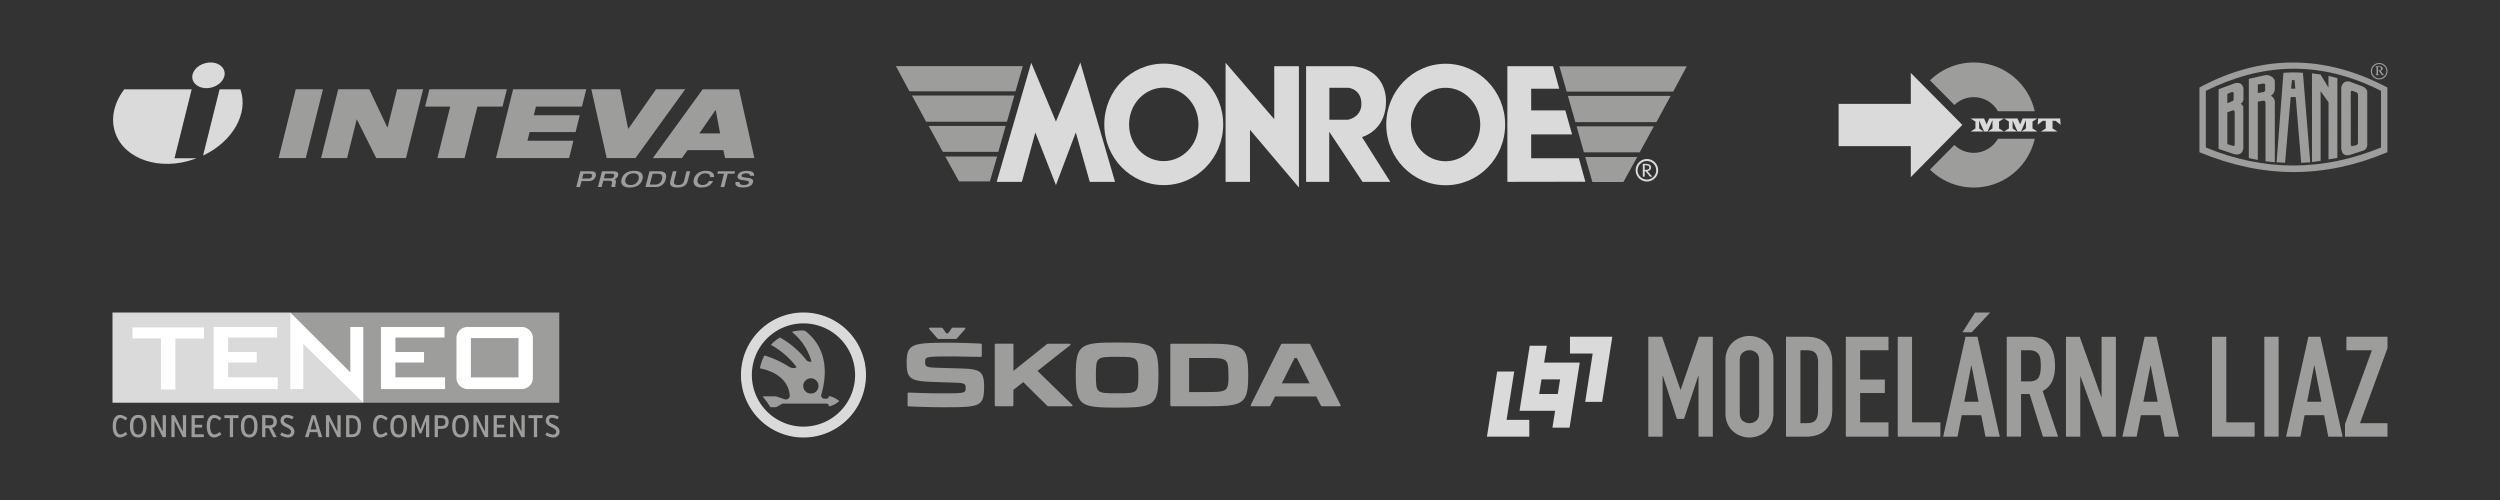 <svg id="Vrstva_1" data-name="Vrstva 1" xmlns="http://www.w3.org/2000/svg" viewBox="0 0 2000 400"><rect x="0" y="0" width="2000" height="400" fill="#333333" stroke="none"/><defs><style>.cls-1,.cls-3{fill:#dadada;}.cls-1,.cls-2{fill-rule:evenodd;}.cls-2,.cls-4{fill:#9d9d9c;}.cls-5{fill:#fff;}</style></defs><polygon class="cls-1" points="1603.08 94.79 1591.33 94.79 1589.34 99.52 1587.23 94.79 1576.5 94.79 1580.35 97.23 1580.35 102.77 1576.5 105.21 1586.92 105.21 1583.31 102.77 1583.31 96.35 1587.23 105.21 1590.08 105.21 1593.99 96.02 1593.99 102.77 1590.36 105.21 1603.08 105.21 1599.23 102.77 1599.23 97.23 1603.08 94.79"/><polygon class="cls-1" points="1629.85 94.79 1618.1 94.79 1616.11 99.52 1614 94.79 1603.27 94.79 1607.12 97.23 1607.12 102.77 1603.27 105.21 1613.69 105.21 1610.08 102.77 1610.08 96.35 1614 105.21 1616.85 105.21 1620.76 96.02 1620.76 102.77 1617.13 105.21 1629.85 105.21 1626 102.77 1626 97.23 1629.85 94.79"/><polygon class="cls-1" points="1642.03 96.63 1644.48 96.63 1648.48 99.84 1648.14 94.79 1630.5 94.79 1630.15 99.84 1634.16 96.63 1636.61 96.63 1636.61 102.77 1632.76 105.21 1645.88 105.21 1642.03 102.77 1642.03 96.63"/><polygon class="cls-1" points="1528.64 83.1 1470.9 83.1 1470.9 116.88 1528.64 116.88 1528.64 141.67 1569.88 99.92 1528.64 58.33 1528.64 83.1"/><path class="cls-2" d="M1579,50a50,50,0,0,1,48.79,39h-29.43a22.25,22.25,0,0,0-34.82-5L1544,64.3A49.85,49.85,0,0,1,1579,50Zm48.79,61a50,50,0,0,1-83.81,24.7l19.5-19.74a22.25,22.25,0,0,0,34.88-5Z"/><polygon class="cls-3" points="90 250 90 322.2 290.63 322.2 232.25 250 90 250"/><polygon class="cls-4" points="232.25 250 290.62 322.2 447.42 322.2 447.42 250 232.25 250"/><path class="cls-4" d="M96.29,334.32c1.46,0,3,1.08,4.32,2l1.25-1.94c-1.75-1.23-3.66-2.48-5.87-2.48-3.28,0-5.84,2.79-5.84,9.06S92.71,350,96,350c2.21,0,4.12-1.25,5.87-2.48l-1.25-1.93c-1.33.9-2.86,2-4.32,2-2.13,0-3.48-2.46-3.48-6.62S94.16,334.32,96.29,334.32Z"/><path class="cls-4" d="M110.6,331.89c-4.92,0-6.67,4-6.67,9.06s1.75,9.05,6.67,9.05,6.67-4,6.67-9.05S115.54,331.89,110.6,331.89Zm0,15.78c-3.06,0-4-2.94-4-6.72s.93-6.73,4-6.73,4,3,4,6.73S113.69,347.67,110.6,347.67Z"/><polygon class="cls-4" points="130.16 345.31 123.61 332.17 120.98 332.17 120.98 349.72 123.56 349.72 123.56 336.63 130.11 349.72 132.74 349.72 132.74 332.17 130.16 332.17 130.16 345.31"/><polygon class="cls-4" points="146.29 345.31 139.74 332.17 137.11 332.17 137.11 349.72 139.69 349.72 139.69 336.63 146.24 349.72 148.87 349.72 148.87 332.17 146.29 332.17 146.29 345.31"/><polygon class="cls-4" points="155.82 342.07 161.69 342.07 161.69 339.82 155.82 339.82 155.82 334.48 162.94 334.48 162.94 332.17 153.24 332.17 153.24 349.72 163.07 349.72 163.07 347.42 155.82 347.42 155.82 342.07"/><path class="cls-4" d="M171.55,334.32c1.45,0,3,1.08,4.31,2l1.25-1.94c-1.75-1.23-3.66-2.48-5.87-2.48-3.28,0-5.84,2.79-5.84,9.06S168,350,171.24,350c2.21,0,4.12-1.25,5.87-2.48l-1.25-1.93c-1.33.9-2.86,2-4.31,2-2.14,0-3.49-2.46-3.49-6.62S169.41,334.32,171.55,334.32Z"/><polygon class="cls-4" points="179.53 334.48 183.87 334.48 183.87 349.72 186.45 349.72 186.45 334.48 190.79 334.48 190.79 332.17 179.53 332.17 179.53 334.48"/><path class="cls-4" d="M199.38,331.89c-4.91,0-6.67,4-6.67,9.06s1.76,9.05,6.67,9.05,6.67-4,6.67-9.05S204.32,331.89,199.38,331.89Zm0,15.78c-3.06,0-4-2.94-4-6.72s.92-6.73,4-6.73,4,3,4,6.73S202.47,347.67,199.38,347.67Z"/><path class="cls-4" d="M221.43,337.33c0-3.68-2.24-5.16-6-5.16h-5.72v17.55h2.58V342.5h2.74l3.56,7.22h2.81l-3.81-7.42C220,341.8,221.43,340.24,221.43,337.33Zm-9.09,3v-6h3.14c1.91,0,3.34.75,3.34,3s-1.43,3-3.42,3Z"/><path class="cls-4" d="M231.11,339.89c-2.18-1.1-4-1.7-4-3.49a2.21,2.21,0,0,1,2.48-2.23,9.82,9.82,0,0,1,4.16,1.31l1.21-2a11.8,11.8,0,0,0-5.52-1.63c-3,0-5,1.78-5,4.62s2.08,4,4,5c2.41,1.2,4.36,2,4.36,3.86a2.36,2.36,0,0,1-2.6,2.36,10.24,10.24,0,0,1-4.87-1.81l-1.2,2a11.65,11.65,0,0,0,6.19,2.13c3,0,5.17-1.78,5.17-4.74S233,340.82,231.11,339.89Z"/><path class="cls-4" d="M249.48,332.17,244,349.72h2.79l1.08-4h6l1.1,4h2.79l-5.47-17.55Zm-1,11.36,2.41-8.78,2.38,8.78Z"/><polygon class="cls-4" points="269.94 345.31 263.39 332.17 260.75 332.17 260.75 349.72 263.34 349.72 263.34 336.63 269.89 349.72 272.52 349.72 272.52 332.17 269.94 332.17 269.94 345.31"/><path class="cls-4" d="M281.4,332.17h-4.52v17.55h4.52c4.69,0,7.4-2.5,7.4-8.77S286.09,332.17,281.4,332.17Zm-.08,15.25h-1.85V334.48h1.85c3.26,0,4.87,1.83,4.87,6.47S284.58,347.42,281.32,347.42Z"/><path class="cls-4" d="M304.63,334.32c1.45,0,3,1.08,4.31,2l1.26-1.94c-1.76-1.23-3.67-2.48-5.87-2.48-3.29,0-5.85,2.79-5.85,9.06S301,350,304.33,350c2.2,0,4.11-1.25,5.87-2.48l-1.26-1.93c-1.33.9-2.86,2-4.31,2-2.14,0-3.49-2.46-3.49-6.62S302.49,334.32,304.63,334.32Z"/><path class="cls-4" d="M318.93,331.89c-4.91,0-6.67,4-6.67,9.06S314,350,318.93,350s6.67-4,6.67-9.05S323.87,331.89,318.93,331.89Zm0,15.78c-3.06,0-4-2.94-4-6.72s.92-6.73,4-6.73,4,3,4,6.73S322,347.67,318.93,347.67Z"/><polygon class="cls-4" points="336.33 343.43 331.97 332.17 329.31 332.17 329.31 349.72 331.9 349.72 331.9 337.03 335.63 346.79 337.04 346.79 340.8 337.01 340.8 349.72 343.38 349.72 343.38 332.17 340.72 332.17 336.33 343.43"/><path class="cls-4" d="M353,332.17h-5.27v17.55h2.59V343.1H353c3.74,0,5.94-1.58,5.94-5.46S356.77,332.17,353,332.17Zm0,8.67h-2.68v-6.39H353c1.88,0,3.33.75,3.33,3.19S354.91,340.84,353,340.84Z"/><path class="cls-4" d="M368.39,331.89c-4.92,0-6.67,4-6.67,9.06s1.75,9.05,6.67,9.05,6.67-4,6.67-9.05S373.33,331.89,368.39,331.89Zm0,15.78c-3.06,0-4-2.94-4-6.72s.93-6.73,4-6.73,4,3,4,6.73S371.47,347.67,368.39,347.67Z"/><polygon class="cls-4" points="387.95 345.31 381.4 332.17 378.77 332.17 378.77 349.72 381.35 349.72 381.35 336.63 387.9 349.72 390.53 349.72 390.53 332.17 387.95 332.17 387.95 345.31"/><polygon class="cls-4" points="397.48 342.07 403.35 342.07 403.35 339.82 397.48 339.82 397.48 334.48 404.6 334.48 404.6 332.17 394.9 332.17 394.9 349.72 404.73 349.72 404.73 347.42 397.48 347.42 397.48 342.07"/><polygon class="cls-4" points="417.19 345.31 410.65 332.17 408.01 332.17 408.01 349.72 410.6 349.72 410.6 336.63 417.14 349.72 419.78 349.72 419.78 332.17 417.19 332.17 417.19 345.31"/><polygon class="cls-4" points="422.76 334.48 427.1 334.48 427.1 349.72 429.69 349.72 429.69 334.48 434.03 334.48 434.03 332.17 422.76 332.17 422.76 334.48"/><path class="cls-4" d="M443.26,339.89c-2.18-1.1-4-1.7-4-3.49a2.21,2.21,0,0,1,2.48-2.23,9.86,9.86,0,0,1,4.17,1.31l1.2-2a11.73,11.73,0,0,0-5.52-1.63c-3,0-5,1.78-5,4.62s2.08,4,4,5c2.41,1.2,4.37,2,4.37,3.86a2.36,2.36,0,0,1-2.61,2.36,10.28,10.28,0,0,1-4.87-1.81l-1.2,2a11.65,11.65,0,0,0,6.2,2.13c3,0,5.16-1.78,5.16-4.74S445.16,340.82,443.26,339.89Z"/><path class="cls-5" d="M426.3,302.32a8.93,8.93,0,0,1-8.9,8.91H374.07a8.93,8.93,0,0,1-8.9-8.91V270.49a8.93,8.93,0,0,1,8.9-8.91H417.4a8.93,8.93,0,0,1,8.9,8.91Zm-70.24,8.91h-51.3V261.58H355.6V270H316.32v11.6h22.92v8.44H316.32v11.82h39.74Zm-65.43,11-48-47.12v36.15H232.25V250h0l48,47.84V261.58h10.38Zm86.1-20.32h38.06V270.46H376.73Zm-154.52,9.35H170.92V261.58h50.82V270H182.47v11.6H205.4v8.44H182.47v11.82h39.74Zm-59-40.45H140.33v40.77H128.77V270.78H106v-8.87H163.2Z"/><path class="cls-4" d="M1759.57,70v51.78c50.81,21,99.42,21.33,150.33,0V70C1859.09,43.1,1808.56,43.58,1759.57,70Zm145.24,2.69V118q-70.3,28.82-140.15,0V72.68C1808.56,51,1854.67,47.23,1904.81,72.68Z"/><path class="cls-4" d="M1794.66,118.77l0-33.26a4.68,4.68,0,0,0-2.22-2.55,3.92,3.92,0,0,0,2.33-3.51V70.37c-.9-3-2.83-4.7-7-3.74l-12.91,4.77v47.72l12.34,4.14C1791.39,124.18,1793.94,123,1794.66,118.77Zm-12.79-43.61,3.45-1.47a1.2,1.2,0,0,1,1.6.7V78.9a1.94,1.94,0,0,1-1,2l-4.07,1.67Zm4.22,41.46-4.22-1.34V89.85l4.09-1.46c1-.35,1.6.14,1.78,1.41v25.52C1787.8,116.48,1787.28,116.88,1786.09,116.62Z"/><path class="cls-4" d="M1806.25,81.29l3.92-.68c1.62-.31,2.17.35,2.24,2V129l7.45.79V81.43a5.75,5.75,0,0,0-3.19-4.82,6.47,6.47,0,0,0,3.19-5.3V65.07c-.46-3.6-5.16-5.6-7.89-4.88l-12.9,2.88v63.42l7.18,1.47Zm0-13.71,4.64-.77c.73,0,1.14.37,1.23,1.21V71.6a1.8,1.8,0,0,1-1.23,2l-4.64.84Z"/><path class="cls-4" d="M1832.56,77.67h4l4.38,52.56,7.23-.4-5.83-71.55a90.3,90.3,0,0,0-15.6,0l-5.46,71.53,6.8.35Zm1-13.61h2.07l.63,6.86h-3.4Z"/><polygon class="cls-4" points="1856.5 128.66 1856.48 72.96 1862.83 81.82 1862.79 127.54 1869.89 126.33 1869.91 62.45 1862.77 60.74 1862.77 70.12 1856.46 59.59 1849.58 58.67 1849.62 129.65 1856.5 128.66"/><path class="cls-4" d="M1880,123.9l10.91-3.51a4.93,4.93,0,0,0,2.88-5.08V73.7c0-1.87-1.26-3.3-3.46-4.44l-10.44-3.93c-3.8-1-6.46,1.31-6.9,5.1l0,48.15C1873.38,122.69,1875.16,125.07,1880,123.9Zm.6-49.78c0-1.12.46-1.85,1.65-1.34l3,1.14c.6.22,1,.92,1.17,2l-.05,37.9a2.3,2.3,0,0,1-1.21,2.3l-2.52.6c-1.43.5-2.07,0-2-1.74Z"/><path class="cls-4" d="M1903.3,59.83c-.39,0-.62-.12-.73-.27s-.19-.42-.19-1V56.69h.65l2.56,3.41h1.65v-.27a1.55,1.55,0,0,1-.46-.15c-.15-.12-.34-.39-.61-.69l-1.84-2.49a1.92,1.92,0,0,0,1.38-.54,1.86,1.86,0,0,0,.42-1.19,1.59,1.59,0,0,0-.61-1.3,2.88,2.88,0,0,0-1.84-.53h-3.37v.3a1.1,1.1,0,0,1,.69.27,1.67,1.67,0,0,1,.19.92V58.6a1.74,1.74,0,0,1-.19,1c-.08.15-.35.23-.69.27v.27h3Zm-.92-6.28a2.44,2.44,0,0,1,.84-.15,1.56,1.56,0,0,1,1.15.42,1.48,1.48,0,0,1,.42,1.07,1.38,1.38,0,0,1-.46,1.07,2.24,2.24,0,0,1-1.5.42,2,2,0,0,1-.45,0Z"/><path class="cls-4" d="M1903.33,63.51a6.51,6.51,0,0,0,4.71-1.88,6.51,6.51,0,0,0,0-9.31,6.76,6.76,0,0,0-9.42,0,6.54,6.54,0,0,0,4.71,11.19Zm-4.06-10.57a5.83,5.83,0,0,1,8.16,0,5.48,5.48,0,0,1,1.69,4,5.33,5.33,0,0,1-1.73,4,5.52,5.52,0,0,1-4.06,1.68,5.6,5.6,0,0,1-4.06-1.68,5.43,5.43,0,0,1-1.68-4A5.59,5.59,0,0,1,1899.27,52.94Z"/><polygon class="cls-4" points="727.54 73.06 812.4 73.06 818.23 52.9 716.74 52.9 727.54 73.06"/><polygon class="cls-4" points="740.91 97.38 805.54 97.38 811.49 76.44 729.55 76.44 740.91 97.38"/><polygon class="cls-4" points="754.28 121.48 798.67 121.48 804.52 100.76 742.92 100.76 754.28 121.48"/><polygon class="cls-4" points="767.2 145.11 791.93 145.11 797.67 125.2 756.19 125.2 767.2 145.11"/><polygon class="cls-4" points="1247.52 53.06 1253.39 73.28 1338.56 73.28 1349.39 53.06 1247.52 53.06"/><polygon class="cls-4" points="1260.27 97.69 1325.15 97.69 1336.54 76.67 1254.29 76.67 1260.27 97.69"/><polygon class="cls-4" points="1267.14 121.88 1311.73 121.88 1323.1 101.07 1261.29 101.07 1267.14 121.88"/><polygon class="cls-4" points="1273.91 145.59 1298.73 145.59 1309.79 125.6 1268.16 125.6 1273.91 145.59"/><polygon class="cls-3" points="844.74 97.23 824.98 50.23 797.35 145.48 817.54 145.48 828.26 105.93 844.74 148.09 860.64 105.93 871.81 145.48 892.02 145.48 864.26 50 844.74 97.23"/><polygon class="cls-3" points="1019.39 95.33 980.47 50.23 980.47 145.48 999.98 145.48 999.98 103.81 1039.13 150 1039.13 52.94 1019.39 52.94 1019.39 95.33"/><polygon class="cls-3" points="1224.94 126.62 1224.94 107.53 1257.67 107.53 1252.26 88.32 1224.94 88.32 1224.94 71.01 1247.4 71.01 1242.44 52.94 1205.89 52.94 1205.89 145.48 1268.29 145.37 1263.09 126.62 1224.94 126.62"/><path class="cls-3" d="M931,50.9c-26.26,0-47.56,21.75-47.56,48.6s21.3,48.59,47.56,48.59,47.56-21.76,47.56-48.59S957.25,50.9,931,50.9Zm0,78c-15.34,0-27.75-13.16-27.75-29.38s12.41-29.39,27.75-29.39,27.75,13.17,27.75,29.39S946.27,128.88,930.94,128.88Z"/><path class="cls-3" d="M1103.1,100.06c6-7.9,5.65-18.07,5.65-18.07s1.12-12-7.57-20.92c-7.76-7.92-19.74-8.13-19.74-8.13h-36.56v92.54h18.5v-40.1l26.63,40.1h22.22l-22.66-35.82A27.08,27.08,0,0,0,1103.1,100.06Zm-24.71-4.29H1063.5V70.22h14.89s10.72.68,10.72,12.9C1089.11,94,1078.39,95.77,1078.39,95.77Z"/><path class="cls-3" d="M1156.53,51C1130.25,51,1109,72.77,1109,99.61s21.29,48.58,47.57,48.58,47.54-21.75,47.54-48.58S1182.79,51,1156.53,51Zm-.08,78c-15.31,0-27.73-13.17-27.73-29.39s12.42-29.39,27.73-29.39,27.75,13.17,27.75,29.39S1171.78,129,1156.45,129Z"/><path class="cls-3" d="M1317.54,127.2a9,9,0,1,0,9,9A9,9,0,0,0,1317.54,127.2Zm0,16.45a7.42,7.42,0,1,1,7.4-7.42A7.41,7.41,0,0,1,1317.54,143.65Z"/><path class="cls-3" d="M1320.89,134a2.75,2.75,0,0,0-1.59-2.45,7.54,7.54,0,0,0-3.21-.47h-1.84v10.24h1.52V137h.63l3.59,4.34h1.83l-3.84-4.46A3,3,0,0,0,1320.89,134Zm-4.63,1.93h-.49v-3.71h.41c1.5,0,3.3.23,3.3,1.83S1317.81,135.92,1316.26,135.92Z"/><polygon class="cls-4" points="1344.56 311.73 1344.34 311.73 1329.64 269.41 1318.63 269.41 1318.63 349.33 1330.08 349.33 1330.08 300.73 1330.3 300.73 1341.53 335.07 1347.25 335.07 1358.59 300.73 1358.82 300.73 1358.82 349.33 1370.26 349.33 1370.26 269.41 1359.15 269.41 1344.56 311.73"/><path class="cls-4" d="M1412.64,273.63a19.37,19.37,0,0,0-6.18-3.66,20.15,20.15,0,0,0-13.81,0,19.07,19.07,0,0,0-6.16,3.66,17.67,17.67,0,0,0-4.44,6.11,20.45,20.45,0,0,0-1.68,8.53v42.2a20.35,20.35,0,0,0,1.68,8.59,17.85,17.85,0,0,0,4.44,6.06,19,19,0,0,0,6.16,3.65,20,20,0,0,0,13.81,0,19.35,19.35,0,0,0,6.18-3.65,18.09,18.09,0,0,0,4.43-6.06,20.35,20.35,0,0,0,1.68-8.59v-42.2a20.45,20.45,0,0,0-1.68-8.53A17.91,17.91,0,0,0,1412.64,273.63Zm-5.34,56.84c0,2.78-.77,4.81-2.3,6.12a8.54,8.54,0,0,1-10.89,0c-1.53-1.31-2.3-3.34-2.3-6.12v-42.2c0-2.76.77-4.81,2.3-6.11a8.51,8.51,0,0,1,10.89,0c1.53,1.3,2.3,3.35,2.3,6.11Z"/><path class="cls-4" d="M1445.8,269.41h-17v79.92h15.94q10.2,0,15.66-5.33t5.44-16.56V290.07q0-9.76-5.16-15.21T1445.8,269.41Zm8.64,59.16q0,5.16-2,7.57t-6.85,2.41h-5.27V280.19h5.27q5.06,0,7,2.58t1.91,7.3Z"/><polygon class="cls-4" points="1476.66 349.33 1510.78 349.33 1510.78 337.88 1488.11 337.88 1488.11 314.42 1507.87 314.42 1507.87 303.65 1488.11 303.65 1488.11 280.19 1510.78 280.19 1510.78 269.42 1476.66 269.42 1476.66 349.33"/><polygon class="cls-4" points="1529.64 269.42 1518.19 269.42 1518.19 349.33 1552.31 349.33 1552.31 337.88 1529.64 337.88 1529.64 269.42"/><path class="cls-4" d="M1572.4,269.41l-17.85,79.92H1566l3.37-17.17H1585l3.37,17.17h11.45l-17.85-79.92Zm-1,52,5.61-28.95h.22l5.62,28.95Z"/><polygon class="cls-4" points="1592.15 250 1580.03 250 1569.93 265.83 1577.34 265.83 1592.15 250"/><path class="cls-4" d="M1641.81,304.83a29.5,29.5,0,0,0,2.19-12q0-23.44-20.2-23.45h-18.4v79.91h11.44V315.21h6.85l10.66,34.12h12.13l-12.35-36.48A16.87,16.87,0,0,0,1641.81,304.83Zm-9.59-6.85a10.38,10.38,0,0,1-1.29,3.88,6.36,6.36,0,0,1-2.75,2.41,11.54,11.54,0,0,1-4.83.84h-6.51V280.19h6a13.42,13.42,0,0,1,5.06.79,6.39,6.39,0,0,1,3,2.41,9.57,9.57,0,0,1,1.4,3.93,41.95,41.95,0,0,1,0,10.66Z"/><polygon class="cls-4" points="1681.27 317.57 1681.04 317.57 1663.76 269.42 1652.76 269.42 1652.76 349.33 1664.21 349.33 1664.21 301.29 1664.44 301.29 1681.94 349.33 1692.71 349.33 1692.71 269.42 1681.27 269.42 1681.27 317.57"/><path class="cls-4" d="M1715.72,269.41l-17.84,79.92h11.44l3.37-17.17h15.6l3.37,17.17h11.45l-17.85-79.92Zm-1,52,5.61-28.95h.23l5.61,28.95Z"/><polygon class="cls-4" points="1781.04 269.42 1769.59 269.42 1769.59 349.33 1803.71 349.33 1803.71 337.88 1781.04 337.88 1781.04 269.42"/><rect class="cls-4" x="1811.45" y="269.41" width="11.45" height="79.91"/><path class="cls-4" d="M1846.7,269.41l-17.85,79.92h11.45l3.36-17.17h15.61l3.36,17.17h11.46l-17.85-79.92Zm-1,52,5.62-28.95h.23l5.61,28.95Z"/><polygon class="cls-4" points="1910 269.41 1877.11 269.41 1877.11 280.19 1897.54 280.19 1875.99 339.23 1875.99 349.33 1910 349.33 1910 338.55 1888 338.55 1910 278.51 1910 269.41"/><polygon class="cls-3" points="1211.37 297.25 1197.72 297.25 1189.56 349.33 1223.43 349.33 1223.43 335.88 1205.27 335.88 1211.37 297.25"/><polygon class="cls-3" points="1255.98 269.41 1255.98 282.85 1274.14 282.85 1268.16 321.49 1281.7 321.49 1289.84 269.41 1255.98 269.41"/><path class="cls-3" d="M1237.45,276.59h-13.67l-8.16,52.07h28.46l-2.14,13.49h13.7l8.15-52.08h-28.48Zm10.62,26.93-1.85,11.7h-14.89l1.85-11.7Z"/><path class="cls-3" d="M169.3,70c7-1.83,11.58-7.67,10.18-13.05s-8.22-8.27-15.24-6.44-11.58,7.66-10.18,13S162.28,71.86,169.3,70Z"/><path class="cls-3" d="M192.3,71.44H175.67l-13.21,53C186,113.37,199.13,90.81,192.3,71.44Z"/><path class="cls-3" d="M153.35,71.46l-53.95,0c-8.14,10.73-11.2,23.47-7.13,35C99.7,127.55,128,137,155.43,127.27c.53-.18,1-.38,1.57-.58l.22-.09H139.61Z"/><polygon class="cls-4" points="236.61 71.39 222.89 126.44 244.63 126.44 258.36 71.39 236.61 71.39"/><polygon class="cls-4" points="310.07 101.93 309.85 101.93 295.41 71.39 270.58 71.39 256.86 126.44 277.68 126.44 285.36 95.6 285.52 95.6 300.96 126.44 324.78 126.44 338.5 71.39 317.69 71.39 310.07 101.93"/><polygon class="cls-4" points="405.5 71.39 343.52 71.39 340.06 85.27 360.18 85.27 349.91 126.44 371.65 126.44 381.92 85.27 402.04 85.27 405.5 71.39"/><polygon class="cls-4" points="460.46 105.63 463.8 92.21 427.06 92.21 428.78 85.26 465.55 85.26 469.02 71.39 410.51 71.39 396.78 126.44 455.3 126.44 458.72 112.61 421.95 112.61 423.71 105.63 460.46 105.63"/><polygon class="cls-4" points="508.39 126.44 548.19 71.39 524.84 71.39 502.57 103.2 496.09 71.39 473.06 71.39 485.35 126.44 508.39 126.44"/><path class="cls-4" d="M545.57,126.44l4.47-6.32h28.69l1.32,6.32H603.5l-12.35-55h-29l-39.92,55.05Zm26.85-38.39h.15l3.51,18.66h-16.6Z"/><path class="cls-4" d="M473,137h-8.76L461,149.65h3l1.24-4.81H471a5.46,5.46,0,0,0,5.59-3.89C477.1,138.92,476.46,137,473,137Zm.62,3.92c-.39,1.5-1.41,1.91-3.1,1.91h-4.8l1-3.85h5C472.86,139,474,139.4,473.59,141Z"/><path class="cls-4" d="M490.58,137h-9l-3.26,12.61h3l1.29-5h5.07c2.19,0,2.14,1.27,1.68,3.08a3.53,3.53,0,0,0-.13,1.9h3.22c-.4-.68-.05-2.1.1-2.7.46-1.78.42-3.09-1.19-3.41v0a4.25,4.25,0,0,0,3.13-3C495,138.5,494.2,137,490.58,137Zm.71,3.8c-.36,1.41-1.37,1.85-3,1.85h-5.15l.95-3.67h5.15C490.79,139,491.63,139.53,491.29,140.83Z"/><path class="cls-4" d="M507.34,136.68c-6,0-9.17,3.11-10.08,6.65s.63,6.67,6.65,6.67,9.16-3.11,10.08-6.67S513.36,136.68,507.34,136.68Zm3.54,6.65a6.3,6.3,0,0,1-6.46,4.69c-3.35,0-4.77-1.91-4.05-4.69a6.29,6.29,0,0,1,6.46-4.67C510.18,138.66,511.6,140.56,510.88,143.33Z"/><path class="cls-4" d="M527.27,137H519.6l-3.25,12.62h8.38a7.87,7.87,0,0,0,7.83-6.19C533.49,139.86,532.85,137,527.27,137Zm2.33,6.32c-1,3.7-3.4,4.32-5.55,4.32h-4.21l2.24-8.66h4C527.79,139,530.66,139.26,529.6,143.35Z"/><path class="cls-4" d="M547.42,144.15c-.45,1.75-1.08,3.87-5,3.87s-3.41-2.12-3-3.87l1.84-7.12h-3l-1.86,7.19c-.54,2.08-1.41,5.78,5.46,5.78s7.92-3.7,8.46-5.78l1.86-7.19h-3Z"/><path class="cls-4" d="M564.74,136.68c-5.6,0-8.75,3.11-9.67,6.66s.74,6.66,5.87,6.66c5.86,0,8.4-2.67,9.47-5.18h-3.23A5.4,5.4,0,0,1,562,148c-2.94,0-4.53-1.82-3.85-4.46a6.1,6.1,0,0,1,6.07-4.9c2.51,0,4,1.13,3.8,3h3.22C571.59,139,569.64,136.68,564.74,136.68Z"/><polygon class="cls-4" points="573.86 139.01 579.2 139.01 576.45 149.65 579.44 149.65 582.18 139.01 587.52 139.01 588.03 137.03 574.37 137.03 573.86 139.01"/><path class="cls-4" d="M597.39,136.68c-3.46,0-6.56,1.1-7.28,3.9-1.34,5.18,9.84,2.45,9,5.58-.36,1.38-2.17,1.86-4,1.86-2.45,0-3.8-.79-3.45-2.46h-3.22c-.65,2.65.94,4.44,6.06,4.44,3,0,7.05-.85,7.89-4.1,1.39-5.39-9.94-2.55-9.17-5.51.3-1.18,1.76-1.73,3.75-1.73,2.49,0,3.21,1.06,3.06,2h3.23C603.87,137,599.58,136.68,597.39,136.68Z"/><path class="cls-4" d="M767.43,294.73l-18.61-.56c-8.54-.28-8.69-1.18-8.69-5s1-4,21.54-4c3.88,0,16.25.2,22.78.34a.92.92,0,0,0,1-1V276a1,1,0,0,0-1-1.11c-6.46-.36-17-.7-24.59-.7-29.73,0-34.52.56-34.52,15.9,0,13.14,2.91,14.87,21.94,15.5l17.09.55c8,.28,8.14,1.25,8.14,4.24,0,4.1-.35,4.31-19.25,4.31-8.82,0-17.92-.35-26.19-.63-.69-.07-1,.28-1,1V324a1,1,0,0,0,1,1.11c7.36.34,19.37.69,26.31.69,30.29,0,33.91-.07,33.91-16.53C787.3,296.25,783.48,295.21,767.43,294.73Z"/><path class="cls-4" d="M749.86,270.61a1.41,1.41,0,0,0,1.25.56h13.27a1.42,1.42,0,0,0,1.25-.56L772,263.4c.55-.63.35-1.26-.56-1.26h-8.95a1.47,1.47,0,0,0-1.26.63l-2.71,3.89H757l-2.71-3.89a1.52,1.52,0,0,0-1.32-.63h-8.89c-.91,0-1.1.63-.56,1.26Z"/><path class="cls-4" d="M830,296.73l26-20.49c.77-.55.48-1.25-.49-1.25H838.56a1.8,1.8,0,0,0-1.26.49l-26.53,21.19V276a.93.93,0,0,0-1-1.05H796.81a.93.93,0,0,0-1,1.05V324a.93.93,0,0,0,1,1h12.92a.92.92,0,0,0,1-1V311.88l7.85-6.19,19,18.76A1.64,1.64,0,0,0,839,325h18.2c.9,0,1.18-.63.5-1.25Z"/><path class="cls-4" d="M965,275H937.25a.94.94,0,0,0-1,1.05V324a.93.93,0,0,0,1,1H965c29.67,0,33.56-1.47,33.56-24.81v-.41C998.52,276.45,994.63,275,965,275Zm17.79,25.36c0,12.85-1,13.27-17.71,13.27H951.28V286.38H965c16.66,0,17.71.42,17.71,13.27Z"/><path class="cls-4" d="M893.68,274c-29.1,0-33.07,1.46-33.07,25.7v.7c0,24.24,4,25.7,33.07,25.7s33.07-1.46,33.07-25.78v-.62C926.75,275.41,922.79,274,893.68,274Zm17,26.4c0,14-.55,14.24-17,14.24s-16.95-.21-16.95-14.24v-.7c0-14,.56-14.24,16.95-14.24s17,.21,17,14.24Z"/><path class="cls-4" d="M1072.33,323.76l-24-48a1.14,1.14,0,0,0-1.18-.77h-21.25a1.15,1.15,0,0,0-1.19.77l-24,48c-.36.76-.07,1.25.75,1.25h13.83a1.12,1.12,0,0,0,1.18-.77l3.62-7.08H1053l3.6,7.08a1.15,1.15,0,0,0,1.19.77h13.82C1072.4,325,1072.67,324.52,1072.33,323.76Zm-46.9-17.09,10.22-20.22h1.81l10.2,20.22Z"/><path class="cls-3" d="M642.78,250a50,50,0,1,0,50,50A50,50,0,0,0,642.78,250Zm0,91.3a41.3,41.3,0,1,1,41.3-41.3A41.3,41.3,0,0,1,642.78,341.3Z"/><path class="cls-4" d="M671.1,320.6a17.5,17.5,0,0,0-7.71-3.72c-.27-.05-.4.05-.4.33v.14a1.69,1.69,0,0,1-1.46,1.58H659.6a2.56,2.56,0,0,1-2.47-3.48c7-24.81-.81-40.15-10.62-48.74-2.66-2.32-2.91-2.45-5.56-2.35a34.77,34.77,0,0,0-6.62.84c-.41.1-.75.42-.21.87a46.23,46.23,0,0,1,15,22.94c.12.4-.12.37-.42.39-2.88.17-3.86-1.6-4.76-2.72a69.62,69.62,0,0,0-19.34-16.33c-.55-.33-.63-.32-1.05-.08a30.39,30.39,0,0,0-6.42,5.15c-.37.39-.28.58.13.79A64.36,64.36,0,0,1,636.75,293c.44.55.47.8.22.95-1.35.8-3.6.79-6.06-.74a78.17,78.17,0,0,0-18.79-8.66c-.57-.16-.66-.13-.9.36a38.27,38.27,0,0,0-3.21,9.33c-.07.4-.1.43.27.5,14.62,3,22.64,11,23.55,21.71a3.12,3.12,0,0,1-4,3c-2.28-.72-4.48-1.53-6.76-2.25a2.36,2.36,0,0,0-.75-.12h-9.43c-.42,0-.66.26-.25.79a62.75,62.75,0,0,1,5.43,7.51.72.72,0,0,0,.71.4h3.47a2.34,2.34,0,0,0,1.26-.34c1.26-.74,2.5-1.42,3.76-2.16a2.22,2.22,0,0,1,1.21-.38h35.06a1.71,1.71,0,0,1,1.48,1.58v.25c0,.28.13.38.4.33a17.75,17.75,0,0,0,7.71-3.92C671.31,320.94,671.31,320.78,671.1,320.6Zm-22.4-5.76a6.1,6.1,0,1,1,6.1-6.09A6.09,6.09,0,0,1,648.7,314.84Z"/><path class="cls-3" d="M642.78,250.43A49.57,49.57,0,1,0,692.35,300,49.57,49.57,0,0,0,642.78,250.43Zm0,94.5A44.93,44.93,0,1,1,687.71,300,44.93,44.93,0,0,1,642.78,344.93Z"/></svg>